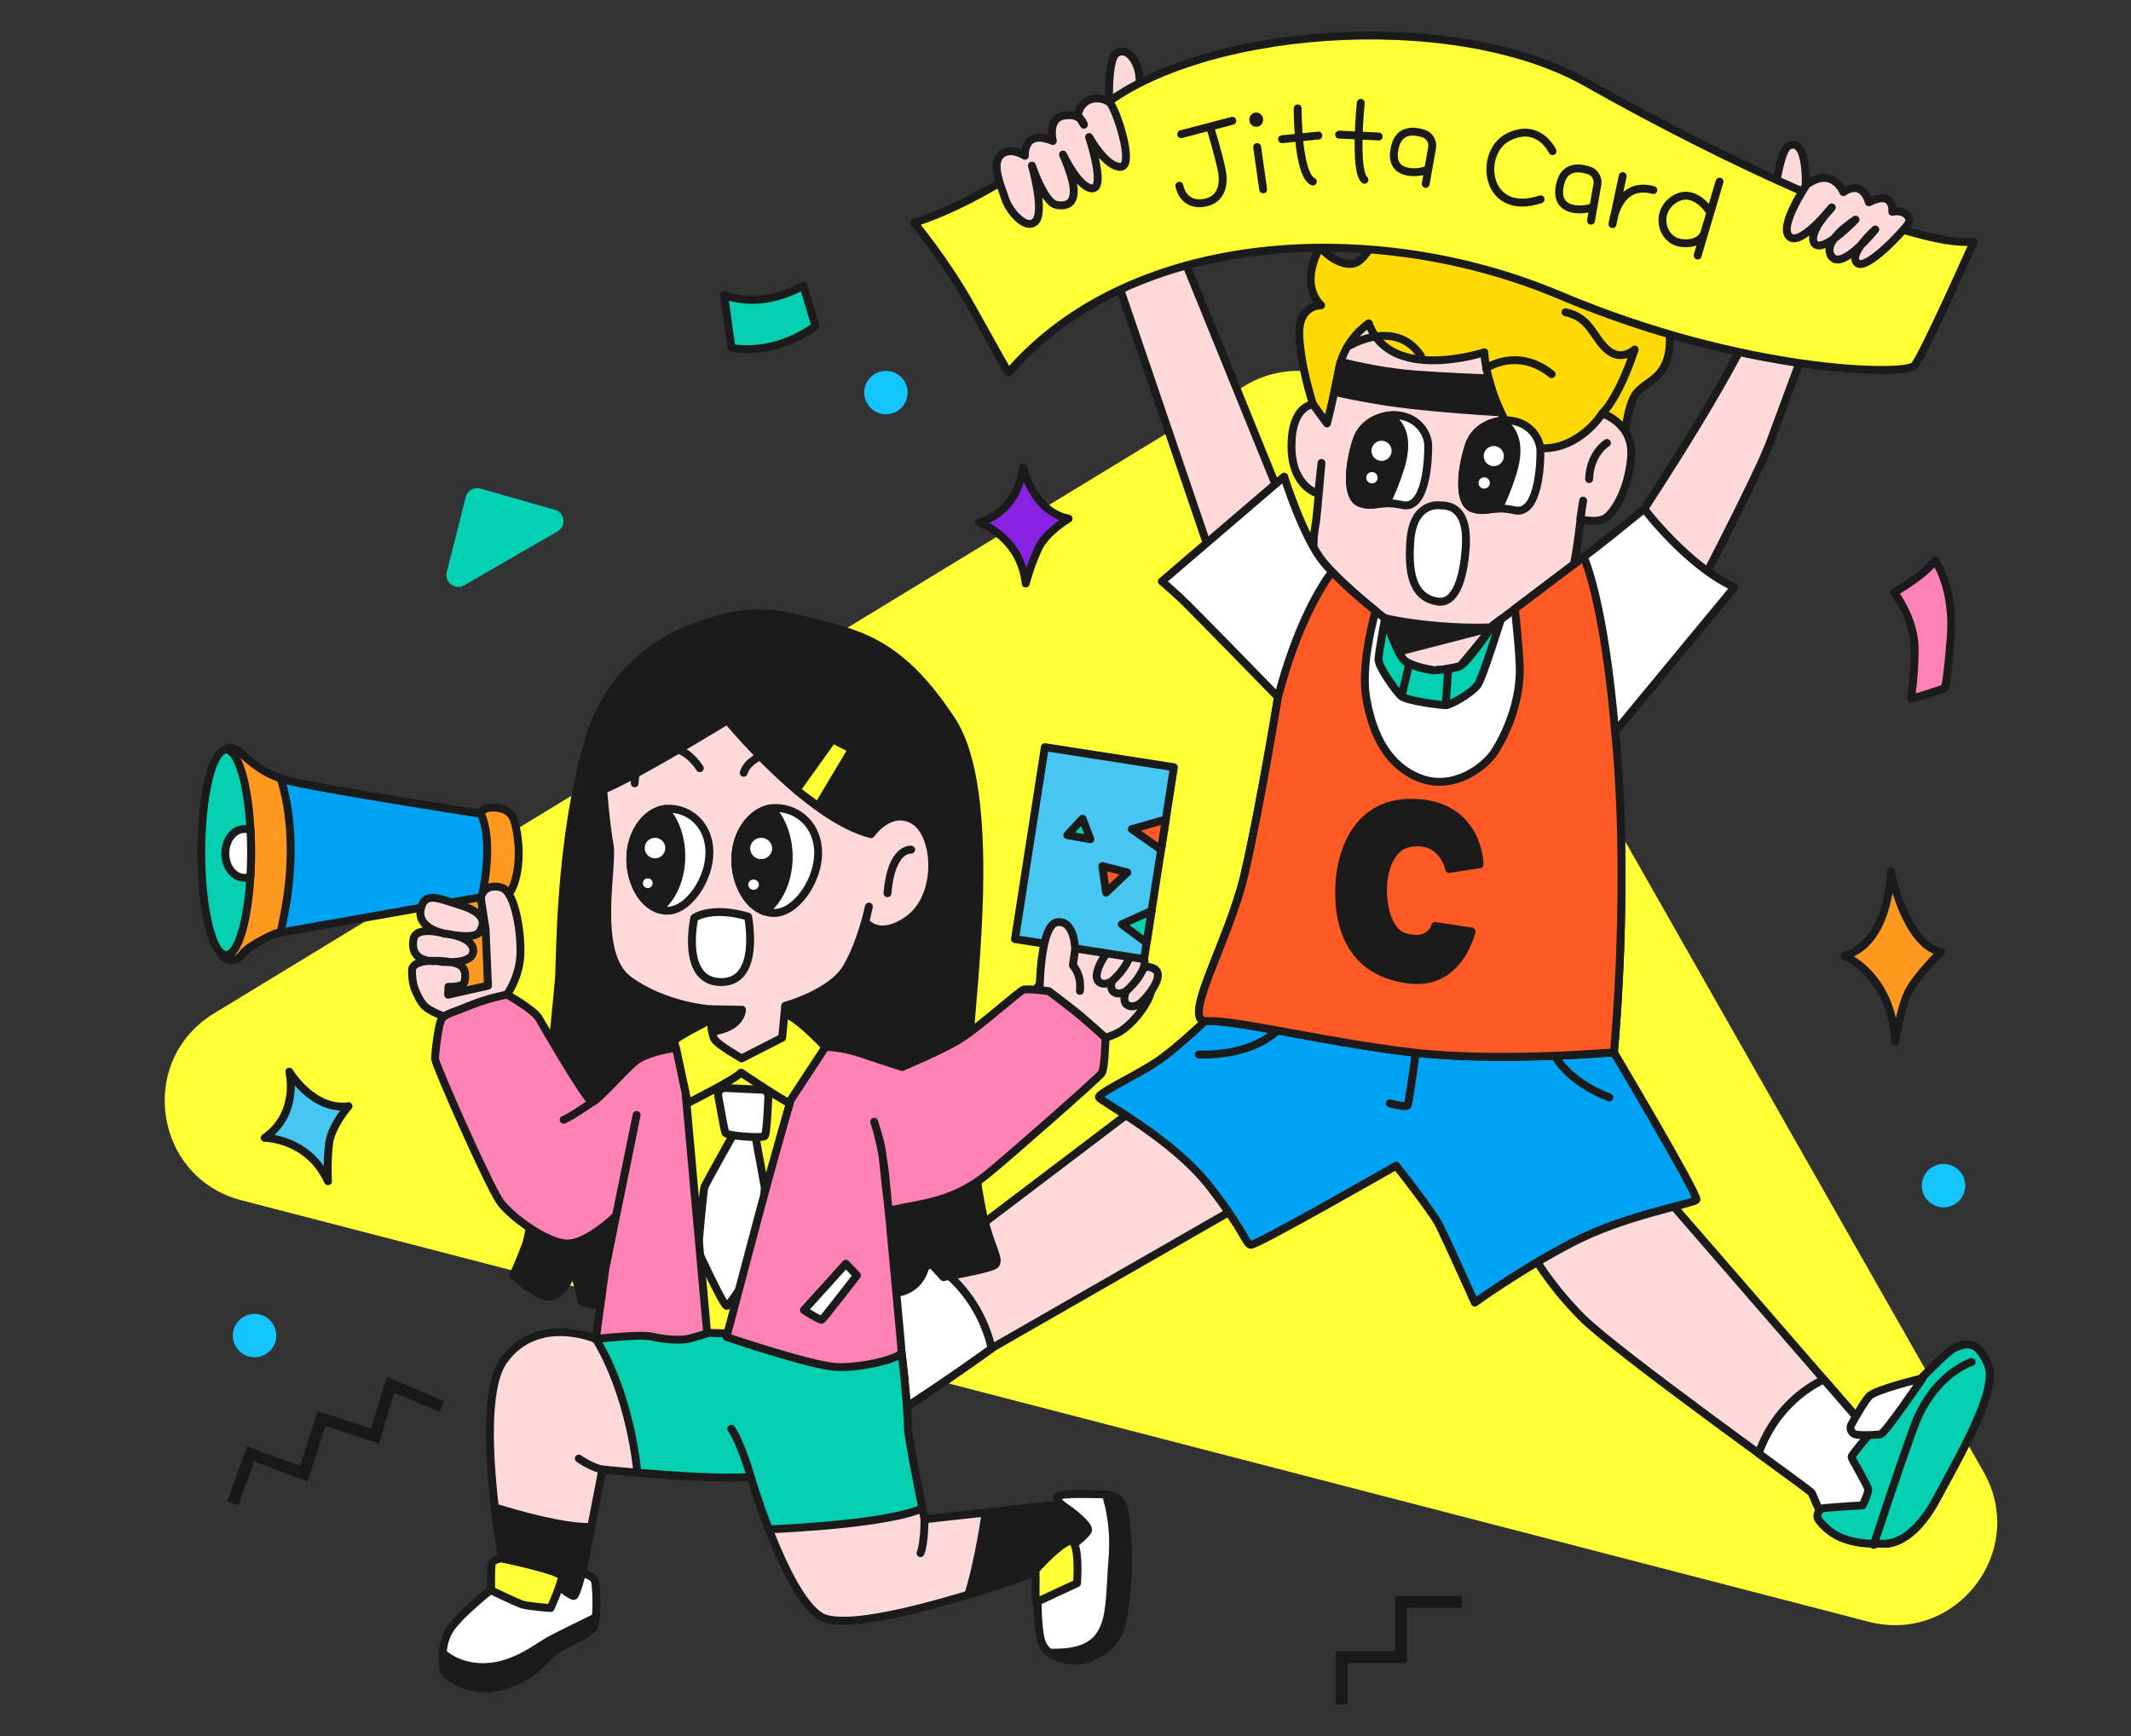 <?xml version="1.0" encoding="UTF-8"?> <svg xmlns="http://www.w3.org/2000/svg" width="540" height="440" viewBox="0 0 540 440" fill="none"><rect x="0" y="0" width="540" height="440" fill="#333333" stroke="none"/><g clip-path="url(#clip0_758_2416)"><path d="M351.527 107.157C344.28 94.406 327.926 90.17 315.399 97.798L54.221 256.855C34.598 268.805 38.983 298.469 61.224 304.23L473.506 411.033C495.747 416.794 513.983 392.99 502.63 373.016L351.527 107.157Z" fill="#FFFF33"></path><path d="M388.063 317.364C388.063 317.364 391.96 324.858 400.654 333.702C409.348 342.546 458.065 377.173 458.964 378.222C459.864 379.271 460.613 384.368 465.41 387.216C470.207 390.064 475.903 391.263 477.102 391.263C478.301 391.263 484.447 391.563 490.743 379.871C497.038 368.179 506.332 352.14 503.784 345.994C501.235 339.848 498.687 340.298 495.539 341.497C492.391 342.696 473.954 363.232 473.954 363.232L422.089 303.423C422.089 303.423 398.555 305.072 388.063 317.364Z" fill="#FED9D9" stroke="#1B1B1B" stroke-width="2" stroke-linecap="round" stroke-linejoin="round"></path><path d="M495.539 341.493C492.392 342.692 473.954 363.228 473.954 363.228L462.156 349.622C457.933 351.65 449.746 356.901 445.628 368.355C453.171 373.875 458.669 377.874 458.964 378.218C459.864 379.267 460.613 384.363 465.41 387.211C470.207 390.06 475.903 391.259 477.102 391.259C478.301 391.259 484.447 391.559 490.743 379.867C497.038 368.174 506.332 352.135 503.784 345.99C501.236 339.844 498.687 340.293 495.539 341.493Z" fill="white" stroke="#1B1B1B" stroke-width="2" stroke-linecap="round" stroke-linejoin="round"></path><path d="M473.398 377.451C473.504 378.421 471.996 381.546 471.996 381.546C471.996 381.546 466.34 381.829 462.306 382.221C460.759 382.371 459.987 384.187 460.966 385.395C462.019 386.691 463.377 387.988 464.876 388.878C469.673 391.726 475.898 391.254 477.097 391.254C478.297 391.254 484.442 391.554 490.738 379.862C497.034 368.17 506.327 352.131 503.779 345.985C501.231 339.84 498.683 340.289 495.535 341.488C492.387 342.688 473.95 363.224 473.95 363.224C473.95 363.224 469.188 368.712 469.188 369.25C469.188 369.788 473.288 376.476 473.394 377.446L473.398 377.451Z" fill="#04CFB1" stroke="#1B1B1B" stroke-width="2" stroke-linecap="round" stroke-linejoin="round"></path><path d="M499.604 345.205C499.604 345.205 489.901 348.115 484.936 361.813C479.972 375.511 474.801 391.576 474.801 391.576" stroke="#1B1B1B" stroke-width="2" stroke-linecap="round" stroke-linejoin="round"></path><path d="M487.203 349.305C487.203 349.305 477.605 363.431 476.525 363.541C475.85 363.607 472.918 363.903 470.489 363.629C469.241 363.488 468.54 362.126 469.149 361.028C470.498 358.594 472.605 354.953 473.721 353.837C475.445 352.114 487.203 349.31 487.203 349.31V349.305Z" fill="white" stroke="#1B1B1B" stroke-width="2" stroke-linecap="round" stroke-linejoin="round"></path><path d="M449.071 53.367C449.071 53.367 450.729 38.223 453.22 36.975C455.711 35.728 457.368 38.219 457.576 45.066C457.783 51.912 456.54 55.439 456.54 55.439L479.985 59.588C479.985 59.588 472.931 72.453 469.404 74.525C465.877 76.597 461.107 78.052 461.107 78.052C461.107 78.052 451.562 103.989 448.45 112.286C445.337 120.583 430.193 149.632 430.193 149.632L416.649 128.964C416.649 128.964 443.058 89.047 446.377 76.183C449.697 63.318 443.679 70.165 449.076 53.358L449.071 53.367Z" fill="#FED9D9" stroke="#1B1B1B" stroke-width="2" stroke-linecap="round" stroke-linejoin="round"></path><path d="M281.221 30.958C281.221 30.958 280.185 15.395 282.878 13.53C285.572 11.665 288.275 15.399 288.689 19.133C289.104 22.867 289.932 32.827 289.932 32.827C289.932 32.827 296.986 40.503 296.158 45.277C295.329 50.052 296.779 57.728 296.779 57.728L323.338 123.083L306.531 139.889L280.595 63.741C280.595 63.741 271.05 60.214 265.451 51.291L259.847 42.367L281.216 30.958H281.221Z" fill="#FED9D9" stroke="#1B1B1B" stroke-width="2" stroke-linecap="round" stroke-linejoin="round"></path><path d="M290.567 278.668L212.678 337.754C212.678 337.754 198.98 329.431 192.265 329.964C185.551 330.498 182.866 338.826 184.475 342.586C186.084 346.347 202.472 365.953 209.186 366.76C215.901 367.566 251.621 341.515 251.621 341.515L317.152 303.913L290.563 278.668H290.567Z" fill="#FED9D9" stroke="#1B1B1B" stroke-width="2" stroke-linecap="round" stroke-linejoin="round"></path><path d="M236.133 319.965L212.683 337.754C212.683 337.754 198.985 329.426 192.27 329.964C185.556 330.502 182.871 338.826 184.48 342.586C186.094 346.347 202.477 365.953 209.191 366.76C215.531 367.522 247.732 344.337 251.299 341.749C248.433 329.589 240.811 322.976 236.133 319.961V319.965Z" fill="white" stroke="#1B1B1B" stroke-width="2" stroke-linecap="round" stroke-linejoin="round"></path><path d="M215.592 359.119C215.592 359.119 213.586 355.883 212.973 354.495C212.356 353.106 216.981 346.479 216.827 344.936C216.672 343.393 212.678 337.754 212.678 337.754C212.678 337.754 198.98 329.426 192.265 329.964C185.551 330.502 182.866 338.826 184.475 342.586C186.089 346.347 202.472 365.953 209.186 366.76C211.576 367.046 217.633 363.934 224.445 359.807L215.592 359.119Z" fill="#04CFB1" stroke="#1B1B1B" stroke-width="2" stroke-linecap="round" stroke-linejoin="round"></path><path d="M212.665 331.679C212.665 331.679 220.834 338.001 221.452 341.7C222.069 345.399 208.194 344.936 208.194 344.936L201.26 332.451L212.665 331.679Z" fill="white" stroke="#1B1B1B" stroke-width="2" stroke-linecap="round" stroke-linejoin="round"></path><path d="M308.811 255.518C308.811 255.518 298.666 265.495 292.9 269.255C287.133 273.016 277.989 277.151 278.488 278.152C278.986 279.153 297.159 288.68 306.43 300.584C315.702 312.488 315.578 315.243 316.958 315.494C318.338 315.746 353.798 295.443 353.798 295.443C353.798 295.443 363.07 307.224 364.701 310.482C366.332 313.74 373.721 330.154 373.721 330.154C373.721 330.154 384.875 322.011 398.282 314.992C411.689 307.973 429.108 305.094 429.862 304.089C430.616 303.084 408.308 265.618 408.308 265.618L308.807 255.513L308.811 255.518Z" fill="#00A3F3" stroke="#1B1B1B" stroke-width="2" stroke-linecap="round" stroke-linejoin="round"></path><path d="M358.815 266.372C358.815 266.372 357.06 279.528 356.685 280.154C356.311 280.78 352.175 279.651 352.175 279.651" stroke="#1B1B1B" stroke-width="2" stroke-linecap="round" stroke-linejoin="round"></path><path d="M303.802 267.249C303.802 267.249 316.332 268.127 323.726 261.108" stroke="#1B1B1B" stroke-width="2" stroke-linecap="round" stroke-linejoin="round"></path><path d="M394.151 267.752C394.151 267.752 397.158 274.017 407.809 278.152" stroke="#1B1B1B" stroke-width="2" stroke-linecap="round" stroke-linejoin="round"></path><path d="M350.972 156.74C350.972 156.74 354.371 165.235 355.403 166.933C356.435 168.63 362.201 169.666 363.158 169.886C364.115 170.107 369.436 169 369.881 168.85C370.326 168.7 378.597 158.362 378.597 158.362L350.968 156.735L350.972 156.74Z" fill="#FED9D9" stroke="#1B1B1B" stroke-width="2" stroke-linecap="round" stroke-linejoin="round"></path><path d="M354.512 165.151L378.024 159.089C378.386 158.64 378.602 158.371 378.602 158.371L350.972 156.744C350.972 156.744 353.115 162.096 354.512 165.151Z" fill="#1B1B1B" stroke="#1B1B1B" stroke-width="2" stroke-linecap="round" stroke-linejoin="round"></path><path d="M375.379 55.263C393.587 51.758 403.569 67.405 411.663 69.292C419.758 71.179 421.644 68.754 421.107 71.315C420.569 73.877 422.861 74.957 423.13 85.344C423.399 95.731 417.602 96.137 414.767 99.509C411.932 102.882 411.531 113.132 411.531 113.132L337.477 115.293L332.733 102.507C332.733 102.507 329.515 92.768 329.246 84.947C328.977 77.126 334.774 77.395 334.774 77.395C328.972 71.593 334.505 62.692 334.505 62.692C334.505 62.692 338.416 67.277 342.6 66.871C346.784 66.466 347.824 58.283 357.034 53.923C367.285 49.069 375.379 55.272 375.379 55.272V55.263Z" fill="#FDDA03" stroke="#1B1B1B" stroke-width="2" stroke-linecap="round" stroke-linejoin="round"></path><path d="M406.002 104.818C410.728 99.88 414.229 88.58 414.229 88.58C414.229 88.58 410.856 91.816 407.214 88.58C403.573 85.344 403.035 80.486 396.695 79.137" stroke="#1B1B1B" stroke-width="2" stroke-linecap="round" stroke-linejoin="round"></path><path d="M346.859 81.954C346.859 81.954 340.744 85.816 339.293 93.54C337.843 101.264 336.255 107.322 336.255 107.322L332.733 102.499C332.733 102.499 327.262 102.684 327.262 113.071C327.262 123.458 334.033 125.129 334.033 125.129L334.867 117.339C334.867 117.339 333.756 130.322 333.474 132.271C333.191 134.22 330.784 143.584 337.834 151.096C344.883 158.609 376.785 160.465 384.853 158.146C392.921 155.827 397.004 150.633 398.485 144.514C399.464 140.476 400.037 135.591 400.504 131.751C400.742 129.767 400.954 128.061 401.174 126.892L400.434 131.623C400.434 131.623 404.331 132.549 406.461 131.53C408.59 130.512 412.58 124.758 413.325 115.95C414.07 107.141 405.998 104.822 405.998 104.822C405.998 104.822 400.434 113.723 390.88 113.631C381.326 113.538 376.41 95.78 376.133 89.286C376.133 89.286 352.264 97.164 346.854 81.958L346.859 81.954Z" fill="#FED9D9" stroke="#1B1B1B" stroke-width="2" stroke-linecap="round" stroke-linejoin="round"></path><path d="M342.247 87.46C342.247 87.46 353.714 80.715 360.054 90.158" stroke="#1B1B1B" stroke-width="2" stroke-linecap="round" stroke-linejoin="round"></path><path d="M376.596 93.35C376.596 93.35 384.421 87.822 393.186 94.836" stroke="#1B1B1B" stroke-width="2" stroke-linecap="round" stroke-linejoin="round"></path><path d="M349.482 101.528C359.216 103.169 374.806 104.187 380.352 104.518C378.981 101.731 377.94 98.672 377.239 95.894C373.267 95.753 366.178 95.453 358.789 94.92C351.28 94.377 343.834 92.742 339.743 91.723C339.566 92.305 339.416 92.909 339.297 93.54C338.909 95.616 338.508 97.569 338.134 99.32C340.32 99.84 343.869 100.581 349.482 101.524V101.528Z" fill="#1B1B1B" stroke="#1B1B1B" stroke-width="2" stroke-linecap="round" stroke-linejoin="round"></path><path d="M353.115 105.175C353.115 105.175 345.801 105.25 343.733 111.678C341.665 118.106 340.999 126.381 344.839 127.562C348.679 128.744 349.301 126.681 355.403 128.008C361.535 129.339 361.972 115.862 361.906 112.864C361.831 109.685 359.097 105.254 353.115 105.179V105.175Z" fill="white" stroke="#1B1B1B" stroke-width="2" stroke-linecap="round" stroke-linejoin="round"></path><path d="M351.25 127.545C352.383 125.42 353.631 122.501 354.887 118.472C357.378 110.47 354.539 106.894 351.805 105.307C349.605 105.66 345.249 106.947 343.728 111.673C341.661 118.101 340.995 126.376 344.835 127.558C347.555 128.396 348.662 127.607 351.245 127.545H351.25Z" fill="#1B1B1B" stroke="#1B1B1B" stroke-width="2" stroke-linecap="round" stroke-linejoin="round"></path><path d="M350.086 117.806C352.044 117.806 353.631 116.219 353.631 114.261C353.631 112.303 352.044 110.716 350.086 110.716C348.128 110.716 346.541 112.303 346.541 114.261C346.541 116.219 348.128 117.806 350.086 117.806Z" fill="white" stroke="#1B1B1B" stroke-width="2" stroke-linecap="round" stroke-linejoin="round"></path><path d="M347.652 123.511C348.996 123.511 350.086 122.421 350.086 121.077C350.086 119.733 348.996 118.643 347.652 118.643C346.308 118.643 345.218 119.733 345.218 121.077C345.218 122.421 346.308 123.511 347.652 123.511Z" fill="white" stroke="#1B1B1B" stroke-width="2" stroke-linecap="round" stroke-linejoin="round"></path><path d="M381.555 106.506C381.555 106.506 374.246 106.581 372.178 113.009C370.11 119.437 369.445 127.712 373.285 128.894C377.125 130.075 377.746 128.012 383.848 129.339C389.95 130.666 390.417 117.193 390.347 114.195C390.272 111.016 387.538 106.585 381.56 106.511L381.555 106.506Z" fill="white" stroke="#1B1B1B" stroke-width="2" stroke-linecap="round" stroke-linejoin="round"></path><path d="M379.691 128.876C380.824 126.751 382.071 123.832 383.328 119.803C385.819 111.801 382.979 108.225 380.246 106.638C378.046 106.991 373.695 108.278 372.174 113.005C370.106 119.433 369.44 127.708 373.28 128.889C376 129.727 377.107 128.938 379.691 128.876Z" fill="#1B1B1B" stroke="#1B1B1B" stroke-width="2" stroke-linecap="round" stroke-linejoin="round"></path><path d="M378.527 119.137C380.484 119.137 382.071 117.55 382.071 115.592C382.071 113.635 380.484 112.048 378.527 112.048C376.569 112.048 374.982 113.635 374.982 115.592C374.982 117.55 376.569 119.137 378.527 119.137Z" fill="white" stroke="#1B1B1B" stroke-width="2" stroke-linecap="round" stroke-linejoin="round"></path><path d="M376.093 124.842C377.437 124.842 378.526 123.753 378.526 122.408C378.526 121.064 377.437 119.975 376.093 119.975C374.749 119.975 373.659 121.064 373.659 122.408C373.659 123.753 374.749 124.842 376.093 124.842Z" fill="white" stroke="#1B1B1B" stroke-width="2" stroke-linecap="round" stroke-linejoin="round"></path><path d="M364.859 128.078C364.859 128.078 358.211 127.042 357.4 136.869C356.544 147.208 359.097 151.643 364.269 152.459C369.44 153.274 371.067 144.704 371.433 138.571C371.799 132.439 370.251 127.933 364.859 128.083V128.078Z" fill="white" stroke="#1B1B1B" stroke-width="2" stroke-linecap="round" stroke-linejoin="round"></path><path d="M407.192 112.268C407.192 112.268 402.907 114.852 402.687 121.43" stroke="#1B1B1B" stroke-width="2" stroke-linecap="round" stroke-linejoin="round"></path><path d="M325.401 120.804C325.401 120.804 330.255 136.235 335.356 142.455C340.457 148.676 350.972 156.744 350.972 156.744C350.972 156.744 352.255 160.518 353.891 164.142C355.526 167.766 356.135 167.762 358.123 168.63C360.111 169.499 363.162 169.895 363.162 169.895C363.162 169.895 367.827 169.754 369.886 168.859C371.944 167.964 378.218 158.582 378.218 158.582C378.218 158.582 401.086 141.353 404.441 138.774C407.797 136.195 416.649 128.973 416.649 128.973C416.649 128.973 427.654 143.505 439.522 148.835L409.256 185.463C409.256 185.463 413.149 217.889 408.991 266.694C408.991 266.694 379.664 269.322 357.554 266.694C335.444 264.066 312.902 258.379 305.901 258.816C298.9 259.252 311.373 238.681 315.314 221.826C319.255 204.971 323.849 176.689 323.849 176.689C323.849 176.689 302.246 154.46 299.218 151.639C296.189 148.817 294.417 147.358 294.417 147.358L325.41 120.799L325.401 120.804Z" fill="white" stroke="#1B1B1B" stroke-width="2" stroke-linecap="round" stroke-linejoin="round"></path><path d="M315.31 221.826C311.368 238.68 298.896 259.252 305.897 258.815C312.898 258.379 335.444 264.066 357.55 266.694C379.656 269.321 408.987 266.694 408.987 266.694C413.144 217.884 409.252 185.462 409.252 185.462C409.252 185.462 407.074 155.395 401.329 141.137C396.876 144.514 389.143 150.342 383.857 154.328C384.333 158.481 384.862 163.74 385.087 168.339C385.541 177.668 381.445 186.318 378.831 190.413C376.212 194.509 368.365 200.311 360.169 197.353C351.973 194.395 347.767 186.543 346.175 176.645C345.029 169.529 347.238 159.764 348.569 154.839C345.779 152.577 341.097 148.64 337.53 144.893C334.558 148.909 328.584 158.609 323.845 176.689C323.845 176.689 319.251 204.971 315.31 221.826Z" fill="#FF5924" stroke="#1B1B1B" stroke-width="2" stroke-linecap="round" stroke-linejoin="round"></path><path d="M354.966 176.358C356.223 177.615 365.084 178.73 366.341 178.73C367.597 178.73 373.179 175.521 374.506 173.497C375.705 171.667 379.585 159.336 380.317 156.995C379.007 157.983 378.218 158.578 378.218 158.578C378.218 158.578 371.944 167.964 369.886 168.855C367.827 169.745 363.162 169.891 363.162 169.891C363.162 169.891 360.111 169.494 358.123 168.625C356.135 167.757 355.522 167.757 353.891 164.137C352.259 160.518 350.972 156.739 350.972 156.739C350.972 156.739 349.451 165.054 349.314 167.007C349.173 168.96 353.71 175.102 354.966 176.358Z" fill="#04CFB1" stroke="#1B1B1B" stroke-width="2" stroke-linecap="round" stroke-linejoin="round"></path><path d="M357.06 168.405L355.385 175.521" stroke="#1B1B1B" stroke-width="2" stroke-linecap="round" stroke-linejoin="round"></path><path d="M366.967 169.803L366.341 178.735" stroke="#1B1B1B" stroke-width="2" stroke-linecap="round" stroke-linejoin="round"></path><path d="M367.214 220.23L374.929 219.053C374.929 219.053 374.823 204.588 359.282 203.516C343.741 202.445 339.028 216.266 339.35 227.306C339.672 238.345 344.817 246.916 357.351 248.309C369.885 249.702 372.888 236.093 372.888 236.093L363.673 234.699C363.673 234.699 362.386 239.628 355.636 237.38C348.886 235.131 348.062 215.42 357.135 213.701C365.6 212.091 367.209 220.239 367.209 220.239L367.214 220.23Z" fill="#1B1B1B" stroke="#1B1B1B" stroke-width="2" stroke-linecap="round" stroke-linejoin="round"></path><path d="M255.536 94.457C286.617 58.464 348.155 54.941 395.223 74.825C442.29 94.708 482.811 95.211 485.073 92.694C487.335 90.176 500.173 61.233 500.173 61.233C484.063 62.996 436.246 40.344 402.016 20.963C367.787 1.582 301.845 6.868 277.178 28.767C252.511 50.665 231.622 56.453 231.622 56.453C231.622 56.453 239.801 66.267 246.096 77.594C252.392 88.92 255.536 94.457 255.536 94.457Z" fill="#FFFF33" stroke="#1B1B1B" stroke-width="2" stroke-linecap="round" stroke-linejoin="round"></path><path d="M299.314 34.004L312.267 30.622" stroke="#1B1B1B" stroke-width="2" stroke-linecap="round" stroke-linejoin="round"></path><path d="M298.852 47.072C298.852 47.072 299.553 51.741 304.217 51.507C308.882 51.273 310.517 47.658 309.583 43.108C308.648 38.558 306.664 32.258 306.664 32.258" stroke="#1B1B1B" stroke-width="2" stroke-linecap="round" stroke-linejoin="round"></path><path d="M318.567 37.271L320.084 48.006" stroke="#1B1B1B" stroke-width="2" stroke-linecap="round" stroke-linejoin="round"></path><path d="M318.334 32.139C319.3 32.139 320.084 31.33 320.084 30.332C320.084 29.333 319.3 28.524 318.334 28.524C317.367 28.524 316.583 29.333 316.583 30.332C316.583 31.33 317.367 32.139 318.334 32.139Z" fill="#1B1B1B"></path><path d="M328.836 27.471C328.836 27.471 328.721 44.153 332.685 46.023" stroke="#1B1B1B" stroke-width="2" stroke-linecap="round" stroke-linejoin="round"></path><path d="M324.868 35.287L334.086 34.357" stroke="#1B1B1B" stroke-width="2" stroke-linecap="round" stroke-linejoin="round"></path><path d="M344.822 26.073C344.822 26.073 343.071 43.223 345.756 45.559" stroke="#1B1B1B" stroke-width="2" stroke-linecap="round" stroke-linejoin="round"></path><path d="M339.337 34.123L349.372 34.59" stroke="#1B1B1B" stroke-width="2" stroke-linecap="round" stroke-linejoin="round"></path><path d="M361.921 42.95C359.703 43.999 351.355 44.973 353.573 36.923C354.719 32.77 358.255 33.056 360.724 33.841C362.214 34.317 363.131 35.821 362.906 37.368L361.275 46.604" stroke="#1B1B1B" stroke-width="2" stroke-linecap="round" stroke-linejoin="round"></path><path d="M403.781 52.428C401.564 53.477 393.243 54.297 395.461 46.247C396.607 42.094 400.143 42.381 402.612 43.165C404.102 43.642 405.019 45.145 404.794 46.692L403.163 55.929" stroke="#1B1B1B" stroke-width="2" stroke-linecap="round" stroke-linejoin="round"></path><path d="M393.407 38.316C393.407 38.316 389.963 30.856 382.217 34.731C374.471 38.607 376.19 55.245 390.395 50.51" stroke="#1B1B1B" stroke-width="2" stroke-linecap="round" stroke-linejoin="round"></path><path d="M411.196 44.625L408.612 56.819C408.612 56.819 409.692 45.67 418.964 48.169" stroke="#1B1B1B" stroke-width="2" stroke-linecap="round" stroke-linejoin="round"></path><path d="M432.927 53.169C432.927 53.169 429.025 47.314 424.144 50.608C419.264 53.901 421.093 60.73 425.731 61.524C430.369 62.317 431.697 59.482 431.697 59.482" stroke="#1B1B1B" stroke-width="2" stroke-linecap="round" stroke-linejoin="round"></path><path d="M435.735 46.035L430.184 64.755" stroke="#1B1B1B" stroke-width="2" stroke-linecap="round" stroke-linejoin="round"></path><path d="M273.105 29.049C274.427 23.754 279.647 24.609 281.204 26.011C282.76 27.413 287.746 42.288 283.928 42.288C280.11 42.288 275.984 34.731 275.984 34.731C275.984 34.731 280.269 47.662 276.839 47.737C273.409 47.812 269.362 39.171 269.362 39.171C269.362 39.171 271.932 44.858 272.086 47.971C272.241 51.084 270.839 52.49 267.726 51.943C264.613 51.397 261.496 41.975 261.496 41.975C261.496 41.975 264.847 53.738 262.352 56.149C259.856 58.561 255.575 53.191 254.72 50.387C253.865 47.583 251.136 41.896 253.472 39.405C255.809 36.914 259.702 39.484 259.702 39.484C259.702 39.484 259.235 32.553 266.791 35.745C266.791 35.745 265.31 29.983 269.675 29.282C274.039 28.581 274.661 31.619 274.661 31.619L273.105 29.049Z" fill="#FED9D9" stroke="#1B1B1B" stroke-width="2" stroke-linecap="round" stroke-linejoin="round"></path><path d="M457.81 46.794C457.81 46.794 450.663 57.296 453.418 59.967C456.174 62.639 464.18 52.565 464.18 52.565C464.18 52.565 457.726 59.279 459.877 61.775C462.029 64.27 470.207 55.664 470.207 55.664C470.207 55.664 461.425 61.175 464.096 64.962C466.768 68.749 475.202 58.16 475.202 58.16C475.202 58.16 468.316 64.27 470.555 66.598C472.795 68.926 482.609 58.248 483.557 56.696C484.505 55.144 482.609 52.993 479.509 53.685C479.509 53.685 480.113 48.002 473.571 51.273C473.571 51.273 472.195 45.335 467.116 48.69C467.116 48.69 464.361 42.059 457.818 46.794H457.81Z" fill="#FED9D9" stroke="#1B1B1B" stroke-width="2" stroke-linecap="round" stroke-linejoin="round"></path><path d="M150.981 339.377C150.981 339.377 136.217 332.923 127.646 344.835C119.075 356.748 128.955 404.689 128.955 404.689C128.955 404.689 116.315 411.954 117.188 417.619C118.061 423.285 126.195 422.121 132.734 417.765C139.272 413.409 146.388 404.689 146.388 404.689L152.635 372.438C152.635 372.438 179.22 375.198 190.259 374.325C190.259 374.325 198.975 403.961 207.837 409.626C216.698 415.292 263.043 398.296 263.043 398.296C263.043 398.296 266.094 417.906 271.468 417.906C276.843 417.906 280.621 411.804 281.203 400.619C281.785 389.434 281.203 380.864 277.425 380.718C273.646 380.573 234.276 385.078 234.276 385.078C234.276 385.078 230.061 364.45 230.061 361.835C230.061 359.221 229.453 350.818 228.448 342.671C227.443 334.523 158.005 334.669 158.005 334.669L150.977 339.377H150.981Z" fill="#FED9D9" stroke="#1B1B1B" stroke-width="2" stroke-linecap="round" stroke-linejoin="round"></path><path d="M233.716 382.301C232.57 376.583 230.066 363.85 230.066 361.835C230.066 359.221 229.457 350.818 228.452 342.671C227.451 334.523 158.009 334.669 158.009 334.669L150.982 339.382C150.982 339.382 159.217 351.576 161.518 373.258C170.279 373.99 183.329 374.877 190.259 374.33C190.259 374.33 192.054 380.427 194.84 387.622C201.603 387.322 225.344 386.026 233.716 382.305V382.301Z" fill="#04CFB1" stroke="#1B1B1B" stroke-width="2" stroke-linecap="round" stroke-linejoin="round"></path><path d="M190.259 374.325C190.259 374.325 187.79 365.755 185.321 362.122" stroke="#1B1B1B" stroke-width="2" stroke-linecap="round" stroke-linejoin="round"></path><path d="M146.679 369.678C146.679 369.678 150.748 372.584 153.799 372.584" stroke="#1B1B1B" stroke-width="2" stroke-linecap="round" stroke-linejoin="round"></path><path d="M234.281 385.078C234.281 385.078 234.281 391.18 233.262 393.649" stroke="#1B1B1B" stroke-width="2" stroke-linecap="round" stroke-linejoin="round"></path><path d="M125.397 382.058C126.821 394.337 128.955 404.689 128.955 404.689C128.955 404.689 116.315 411.954 117.188 417.62C118.061 423.285 126.195 422.125 132.734 417.765C139.272 413.405 146.388 404.689 146.388 404.689L149.818 386.983C143.346 387.287 131.623 383.985 125.397 382.054V382.058Z" fill="#1B1B1B" stroke="#1B1B1B" stroke-width="2" stroke-linecap="round" stroke-linejoin="round"></path><path d="M277.425 380.718C275.247 380.634 261.249 382.093 249.782 383.345C249.001 388.561 247.502 397.299 245.377 404.155C255.213 401.166 263.043 398.296 263.043 398.296C263.043 398.296 266.094 417.906 271.468 417.906C276.843 417.906 280.621 411.804 281.203 400.619C281.785 389.434 281.203 380.863 277.425 380.718Z" fill="#1B1B1B" stroke="#1B1B1B" stroke-width="2" stroke-linecap="round" stroke-linejoin="round"></path><path d="M125.142 402.356C125.142 402.356 115.967 409.463 113.737 413.431C111.506 417.399 112.083 422.359 112.745 423.761C113.406 425.163 119.768 429.629 127.867 427.151C135.966 424.673 138.364 419.877 140.758 418.307C143.152 416.738 149.024 414.176 150.263 412.686C151.502 411.196 151.171 402.109 150.757 400.703C150.343 399.296 147.45 398.719 147.45 398.719C147.45 398.719 146.044 404.503 145.383 404.503C144.721 404.503 142.076 402.436 141.415 401.942C140.753 401.448 128.025 398.551 128.025 398.551L125.133 402.352L125.142 402.356Z" fill="white" stroke="#1B1B1B" stroke-width="2" stroke-linecap="round" stroke-linejoin="round"></path><path d="M127.21 395.003C127.21 395.003 124.979 395.166 124.648 396.241C124.318 397.317 124.485 403.101 124.485 403.101C124.485 403.101 130.847 406.161 132.337 406.655C133.827 407.149 139.528 407.563 139.528 407.563C139.528 407.563 142.504 400.95 142.336 399.548C142.169 398.146 127.214 395.003 127.214 395.003H127.21Z" fill="#FFFF33" stroke="#1B1B1B" stroke-width="2" stroke-linecap="round" stroke-linejoin="round"></path><path d="M127.871 427.151C135.97 424.673 138.369 419.876 140.763 418.307C143.161 416.737 149.029 414.176 150.268 412.686C150.62 412.262 150.845 411.218 150.978 409.908C147.618 411.548 141.684 414.458 139.409 415.67C136.155 417.403 129.652 423.042 121.307 422.5C116.893 422.213 113.97 420.502 112.189 418.955C112.048 421.128 112.383 422.985 112.749 423.756C113.411 425.162 119.772 429.624 127.871 427.146V427.151Z" fill="#1B1B1B" stroke="#1B1B1B" stroke-width="2" stroke-linecap="round" stroke-linejoin="round"></path><path d="M263.043 398.296C263.043 398.296 262.399 412.792 264.106 416.597C265.812 420.401 271.217 421.204 274.325 420.705C277.433 420.207 282.64 416.998 283.945 412.589C285.25 408.18 286.348 396.757 285.647 390.148C284.946 383.54 285.845 378.827 279.135 378.725C272.425 378.624 268.113 378.527 267.813 379.528C267.514 380.528 270.719 382.534 270.719 382.534C270.719 382.534 275.727 386.141 275.727 387.746C275.727 389.35 263.043 398.3 263.043 398.3V398.296Z" fill="white" stroke="#1B1B1B" stroke-width="2" stroke-linecap="round" stroke-linejoin="round"></path><path d="M272.924 401.276L262.426 406.148V397.894C262.426 397.894 267.655 391.965 270.75 390.651C273.845 389.337 272.924 401.271 272.924 401.271V401.276Z" fill="#FFFF33" stroke="#1B1B1B" stroke-width="2" stroke-linecap="round" stroke-linejoin="round"></path><path d="M283.941 412.589C285.242 408.18 286.344 396.757 285.643 390.148C284.981 383.905 285.744 379.36 280.185 378.787C281.269 381.992 282.543 387.662 281.869 395.58C280.767 408.489 282.751 419.079 266.866 418.858C266.535 418.854 266.227 418.858 265.936 418.871C268.321 420.714 271.98 421.084 274.33 420.705C277.434 420.203 282.645 416.998 283.95 412.589H283.941Z" fill="#1B1B1B" stroke="#1B1B1B" stroke-width="2" stroke-linecap="round" stroke-linejoin="round"></path><path d="M123.656 249.835L113.551 252.102L113.203 225.094H123.396L123.656 249.835Z" fill="#FF9920" stroke="#1B1B1B" stroke-width="2" stroke-linecap="round" stroke-linejoin="round"></path><path d="M57.318 189.986C57.318 189.986 58.058 188.765 60.236 190.246C62.414 191.728 65.377 195.735 72.519 197.737C79.661 199.739 125.834 206.885 125.834 206.885L126.01 226.663L69.733 236.596C69.733 236.596 63.199 239.47 61.545 241.648C59.892 243.826 57.714 243.738 56.317 242.173C54.919 240.608 57.318 189.986 57.318 189.986Z" fill="#00A3F3" stroke="#1B1B1B" stroke-width="2" stroke-linecap="round" stroke-linejoin="round"></path><path d="M71.13 197.305C64.98 195.202 62.264 191.626 60.236 190.246C58.058 188.765 57.318 189.986 57.318 189.986C57.318 189.986 54.924 240.603 56.317 242.173C57.71 243.742 59.888 243.826 61.546 241.648C63.199 239.47 69.733 236.596 69.733 236.596L71.113 236.353C72.017 231.698 73.621 225.226 73.652 215.601C73.683 206.246 72.078 200.501 71.13 197.309V197.305Z" fill="#FF9920" stroke="#1B1B1B" stroke-width="2" stroke-linecap="round" stroke-linejoin="round"></path><path d="M57.318 242.08C60.807 242.08 63.635 230.419 63.635 216.033C63.635 201.648 60.807 189.986 57.318 189.986C53.828 189.986 51 201.648 51 216.033C51 230.419 53.828 242.08 57.318 242.08Z" fill="#04CFB1" stroke="#1B1B1B" stroke-width="2" stroke-linecap="round" stroke-linejoin="round"></path><path d="M57.097 216.293C57.097 219.71 59.262 222.479 61.934 222.479C62.467 222.479 62.974 222.364 63.455 222.161C63.569 220.195 63.631 218.145 63.631 216.033C63.631 214.111 63.578 212.242 63.485 210.439C62.996 210.227 62.476 210.108 61.934 210.108C59.262 210.108 57.097 212.877 57.097 216.293Z" fill="white" stroke="#1B1B1B" stroke-width="2" stroke-linecap="round" stroke-linejoin="round"></path><path d="M121.827 206.189C121.827 206.189 122.003 204.884 124.265 204.707C126.527 204.531 129.507 205.117 130.362 208.19C131.843 213.503 131.932 220.385 129.838 225.093C127.743 229.802 121.911 228.056 121.911 228.056C121.911 228.056 125.482 213.944 121.822 206.189H121.827Z" fill="#FF9920" stroke="#1B1B1B" stroke-width="2" stroke-linecap="round" stroke-linejoin="round"></path><path d="M128.484 252.062C128.484 252.062 131.495 247.917 131.848 242.345C132.2 236.772 130.543 226.143 127.232 225.009C123.921 223.876 121.655 225.966 121.919 228.06C122.184 230.155 123.052 235.467 123.052 235.467L123.661 249.84L113.556 252.106L113.644 250.104C113.644 250.104 117.466 250.316 117.74 248.799C118.516 244.487 116.122 243.905 111.682 243.557C107.242 243.209 120.433 245.656 119.917 240.696C119.569 237.345 113.207 236.688 113.207 236.688C113.207 236.688 120.072 238.178 121.394 236.34C123.855 232.932 121.134 230.763 116.514 229.37C111.894 227.977 108.336 226.156 107.017 229.193C104.403 235.229 112.793 236.657 112.793 236.657C112.793 236.657 105.338 234.36 104.751 238.165C103.79 244.439 110.677 243.553 110.677 243.553C110.677 243.553 104.403 243.046 104.403 246.008C104.403 248.971 105.025 250.386 105.025 250.386C105.025 250.386 106.233 253.935 107.974 255.328C109.716 256.722 114.16 258.291 114.16 258.291L128.484 252.066V252.062Z" fill="#FED9D9" stroke="#1B1B1B" stroke-width="2" stroke-linecap="round" stroke-linejoin="round"></path><path d="M262.47 250.814C262.47 250.814 278.677 228.933 279.973 227.395C281.269 225.856 286.375 222.21 285.969 226.667C285.563 231.125 280.295 241.498 280.295 241.498C280.295 241.498 290.99 247.172 291.722 249.844C292.454 252.516 287.344 259.812 282.971 261.92C280.983 262.876 278.434 263.542 278.434 263.542L262.47 250.818V250.814Z" fill="#FED9D9" stroke="#1B1B1B" stroke-width="2" stroke-linecap="round" stroke-linejoin="round"></path><path d="M287.429 247.296C287.429 247.296 289.399 243.844 292.459 245.528C295.519 247.212 290.418 253.182 288.707 254.447C286.675 255.946 282.063 255.13 287.429 247.296Z" fill="#FED9D9" stroke="#1B1B1B" stroke-width="2" stroke-linecap="round" stroke-linejoin="round"></path><path d="M284.073 244.034C284.073 244.034 286.044 240.581 289.103 242.266C292.163 243.95 287.062 249.919 285.352 251.185C283.319 252.684 278.708 251.868 284.073 244.034Z" fill="#FED9D9" stroke="#1B1B1B" stroke-width="2" stroke-linecap="round" stroke-linejoin="round"></path><path d="M280.409 241.56C280.409 241.56 282.38 238.108 285.44 239.792C288.499 241.476 283.398 247.446 281.688 248.711C279.655 250.21 275.044 249.394 280.409 241.56Z" fill="#FED9D9" stroke="#1B1B1B" stroke-width="2" stroke-linecap="round" stroke-linejoin="round"></path><path d="M297.474 194.456L264.766 189.369L257.201 238.013L289.909 243.1L297.474 194.456Z" fill="#47C6F1" stroke="#1B1B1B" stroke-width="2" stroke-linecap="round" stroke-linejoin="round"></path><path d="M274.321 207.502L270.446 211.66L276.309 212.7L274.321 207.502Z" fill="#04CFB1" stroke="#1B1B1B" stroke-width="2" stroke-linecap="round" stroke-linejoin="round"></path><path d="M295.408 207.71L286.807 210.148L294.222 215.354L295.408 207.71Z" fill="#FF5924" stroke="#1B1B1B" stroke-width="2" stroke-linecap="round" stroke-linejoin="round"></path><path d="M279.334 219.512L280.282 226.226L285.669 221.116L279.334 219.512Z" fill="#FF5924" stroke="#1B1B1B" stroke-width="2" stroke-linecap="round" stroke-linejoin="round"></path><path d="M291.81 230.851L284.249 234.264L290.554 238.932L291.81 230.851Z" fill="#04CFB1" stroke="#1B1B1B" stroke-width="2" stroke-linecap="round" stroke-linejoin="round"></path><path d="M263.445 251.056C263.445 251.056 263.524 234.118 267.981 233.712C272.439 233.307 272.439 240.683 272.439 240.683L271.87 244.655C271.87 244.655 274.14 247.005 273.651 251.136" fill="#FED9D9"></path><path d="M263.445 251.056C263.445 251.056 263.524 234.118 267.981 233.712C272.439 233.307 272.439 240.683 272.439 240.683L271.87 244.655C271.87 244.655 274.14 247.005 273.651 251.136" stroke="#1B1B1B" stroke-width="2" stroke-linecap="round" stroke-linejoin="round"></path><path d="M241.136 182.536C253.079 200.686 246.396 249.654 245.563 265.151C244.729 280.648 247.361 300.024 249.16 308.048C250.959 316.072 253.728 319.533 252.065 320.64C250.403 321.746 239.055 323.686 239.055 323.686L234.766 318.982C234.766 318.982 234.766 324.793 229.647 327.01C224.528 329.228 193.112 332.821 172.492 332.407C151.872 331.992 147.446 329.916 147.446 329.916L145.369 321.614C145.369 321.614 142.464 329.779 138.311 328.532C134.158 327.284 130.009 323.135 130.009 323.135C130.009 323.135 130.701 322.165 133.192 315.662C135.683 309.159 141.22 253.666 141.635 247.992C142.049 242.318 141.635 213.534 149.108 187.795C156.581 162.057 180.661 157.489 180.661 157.489C180.661 157.489 189.241 153.336 202.943 156.934C216.646 160.531 227.297 161.501 241.136 182.536Z" fill="#1B1B1B" stroke="#1B1B1B" stroke-width="2" stroke-linecap="round" stroke-linejoin="round"></path><path d="M171.293 265.561L176.522 337.552C176.522 337.552 180.414 337.918 182.967 337.918C185.52 337.918 191.48 337.433 191.48 337.433L208.018 266.778L171.293 265.561Z" fill="#FFFF33" stroke="#1B1B1B" stroke-width="2" stroke-linecap="round" stroke-linejoin="round"></path><path d="M186.128 286.966C186.128 286.966 178.889 299.848 178.523 300.823C178.157 301.797 176.888 317.003 176.888 317.003C176.888 317.003 183.333 331.111 184.184 330.987C185.035 330.864 192.697 318.581 192.697 318.581L193.791 300.946L191.238 286.961H186.128V286.966Z" fill="white" stroke="#1B1B1B" stroke-width="2" stroke-linecap="round" stroke-linejoin="round"></path><path d="M179.683 258.666C179.683 258.666 170.887 263.066 170.887 263.864C170.887 264.662 174.287 279.559 174.287 279.559C174.287 279.559 185.78 273.863 187.782 271.861C187.782 271.861 198.976 279.36 200.576 279.859C202.176 280.357 209.173 265.363 209.173 265.363C209.173 265.363 202.476 258.265 199.575 257.264C196.674 256.263 179.683 258.661 179.683 258.661V258.666Z" fill="#FFFF33" stroke="#1B1B1B" stroke-width="2" stroke-linecap="round" stroke-linejoin="round"></path><path d="M206.638 82.624C195.488 90.631 185.352 88.144 185.352 88.144L183.47 74.666C183.47 74.666 191.763 78.868 203.574 72.396L206.638 82.624Z" fill="#04CFB1" stroke="#1B1B1B" stroke-width="2" stroke-linecap="round" stroke-linejoin="round"></path><path d="M484.249 177.073C486.369 176.676 492.74 174.419 492.74 174.419C492.74 174.419 493.401 173.621 494.331 161.285C495.262 148.95 490.35 142.05 490.35 142.05C487.432 146.031 480.003 150.14 480.003 150.14C480.003 150.14 485.174 156.908 485.174 164.332C485.174 171.756 484.244 177.069 484.244 177.069L484.249 177.073Z" fill="#FF82B4" stroke="#1B1B1B" stroke-width="2" stroke-linecap="round" stroke-linejoin="round"></path><path d="M83.113 299.385C78.065 288.394 67.074 288.394 67.074 288.394C75.984 282.156 73.312 271.615 73.312 271.615C73.312 271.615 79.251 281.565 88.311 280.375C88.311 280.375 84.004 285.277 83.409 289.73C82.813 294.183 83.113 299.381 83.113 299.381V299.385Z" fill="#47C6F1" stroke="#1B1B1B" stroke-width="2" stroke-linecap="round" stroke-linejoin="round"></path><path d="M259.927 147.896C258.551 135.882 248.107 132.461 248.107 132.461C258.516 129.309 259.256 118.454 259.256 118.454C259.256 118.454 261.805 129.759 270.781 131.451C270.781 131.451 265.164 134.767 263.211 138.819C261.258 142.866 259.922 147.901 259.922 147.901L259.927 147.896Z" fill="#8923E3" stroke="#1B1B1B" stroke-width="2" stroke-linecap="round" stroke-linejoin="round"></path><path d="M480.241 264.018C479.381 246.925 467.345 242.23 467.345 242.23C478.945 239.148 479.126 220.891 479.126 220.891C479.126 220.891 482.86 239.571 491.841 241.264C491.841 241.264 485.479 247.485 483.53 251.532C481.577 255.58 480.245 264.022 480.245 264.022L480.241 264.018Z" fill="#FF9920" stroke="#1B1B1B" stroke-width="2" stroke-linecap="round" stroke-linejoin="round"></path><path d="M220.177 229.78C220.177 229.78 218.321 238.853 214.494 245.299C210.668 251.744 198.975 254.919 198.975 254.919L198.208 263.009L187.936 268.255C187.936 268.255 181.706 264.759 180.939 263.229C180.172 261.699 179.956 255.796 179.956 255.796C179.956 255.796 168.37 255.029 159.301 248.363C150.232 241.697 155.474 219.618 154.491 214.261C153.508 208.904 152.851 200.162 152.851 200.162C160.61 197.102 184.33 182.567 184.33 182.567C184.33 182.567 204.769 207.485 220.724 211.422C220.724 211.422 225.534 204.425 231.543 207.926C237.552 211.426 238.544 227.276 230.013 233.175C222.58 238.311 219.3 233.611 219.3 233.611L220.173 229.784L220.177 229.78Z" fill="#FED9D9" stroke="#1B1B1B" stroke-width="2" stroke-linecap="round" stroke-linejoin="round"></path><path d="M160.831 198.522C160.831 198.522 160.505 192.072 166.84 189.889C173.175 187.707 177.333 194.699 177.333 194.699" stroke="#1B1B1B" stroke-width="2" stroke-linecap="round" stroke-linejoin="round"></path><path d="M188.456 195.863C188.456 195.863 189.637 191.159 197.137 190.78C201.069 190.581 203 191.384 203.953 192.257" stroke="#1B1B1B" stroke-width="2" stroke-linecap="round" stroke-linejoin="round"></path><path d="M230.89 215.354C230.89 215.354 225.864 214.697 224.881 226.394" stroke="#1B1B1B" stroke-width="2" stroke-linecap="round" stroke-linejoin="round"></path><path d="M201.788 200.223L210.998 187.372L215.914 189.885L207.282 204.315L201.788 200.223Z" fill="#FFFF33" stroke="#1B1B1B" stroke-width="2" stroke-linecap="round" stroke-linejoin="round"></path><path d="M189.55 232.302C180.08 229.537 175.931 232.645 175.931 232.645C175.931 232.645 172.501 248.279 182.152 248.887C193.072 249.58 189.55 232.297 189.55 232.297V232.302Z" fill="white" stroke="#1B1B1B" stroke-width="2" stroke-linecap="round" stroke-linejoin="round"></path><path d="M179.771 216.038C179.771 222.898 174.454 230.82 169.088 230.82C163.723 230.82 159.724 224.525 159.724 217.66C159.724 210.796 164.111 204.967 169.476 204.967C174.842 204.967 179.771 209.173 179.771 216.038Z" fill="white" stroke="#1B1B1B" stroke-width="2" stroke-linecap="round" stroke-linejoin="round"></path><path d="M168.44 205.047C163.56 205.739 159.724 211.254 159.724 217.665C159.724 223.524 162.643 228.969 166.835 230.432C170.301 227.84 172.65 222.801 172.65 217.003C172.65 212.158 171.006 207.842 168.44 205.042V205.047Z" fill="#1B1B1B" stroke="#1B1B1B" stroke-width="2" stroke-linecap="round" stroke-linejoin="round"></path><path d="M165.98 218.537C167.967 218.537 169.578 216.927 169.578 214.94C169.578 212.953 167.967 211.342 165.98 211.342C163.993 211.342 162.383 212.953 162.383 214.94C162.383 216.927 163.993 218.537 165.98 218.537Z" fill="white" stroke="#1B1B1B" stroke-width="2" stroke-linecap="round" stroke-linejoin="round"></path><path d="M164.146 226.085C165.381 226.085 166.381 225.084 166.381 223.85C166.381 222.616 165.381 221.615 164.146 221.615C162.912 221.615 161.911 222.616 161.911 223.85C161.911 225.084 162.912 226.085 164.146 226.085Z" fill="white" stroke="#1B1B1B" stroke-width="2" stroke-linecap="round" stroke-linejoin="round"></path><path d="M207.326 216.179C207.326 223.237 201.757 231.393 196.136 231.393C190.515 231.393 186.327 224.913 186.327 217.854C186.327 210.796 190.921 204.791 196.542 204.791C202.163 204.791 207.326 209.12 207.326 216.179Z" fill="white" stroke="#1B1B1B" stroke-width="2" stroke-linecap="round" stroke-linejoin="round"></path><path d="M195.457 204.866C190.343 205.58 186.327 211.254 186.327 217.854C186.327 223.881 189.382 229.485 193.773 230.997C197.402 228.329 199.862 223.14 199.862 217.18C199.862 212.193 198.138 207.754 195.453 204.87L195.457 204.866Z" fill="#1B1B1B" stroke="#1B1B1B" stroke-width="2" stroke-linecap="round" stroke-linejoin="round"></path><path d="M192.878 218.749C194.96 218.749 196.647 217.091 196.647 215.046C196.647 213 194.96 211.342 192.878 211.342C190.796 211.342 189.109 213 189.109 215.046C189.109 217.091 190.796 218.749 192.878 218.749Z" fill="white" stroke="#1B1B1B" stroke-width="2" stroke-linecap="round" stroke-linejoin="round"></path><path d="M190.956 226.522C192.249 226.522 193.297 225.491 193.297 224.22C193.297 222.949 192.249 221.919 190.956 221.919C189.663 221.919 188.615 222.949 188.615 224.22C188.615 225.491 189.663 226.522 190.956 226.522Z" fill="white" stroke="#1B1B1B" stroke-width="2" stroke-linecap="round" stroke-linejoin="round"></path><path d="M180.472 261.448C188.024 260.509 188.033 255.919 188.033 255.919L179.96 255.791C179.96 255.791 180.084 259.142 180.472 261.448Z" fill="#1B1B1B" stroke="#1B1B1B" stroke-width="2" stroke-linecap="round" stroke-linejoin="round"></path><path d="M171.293 265.561C171.293 265.561 163.754 266.535 160.712 269.212C157.67 271.888 151.347 279.061 150.131 279.303C148.914 279.546 137.724 260.09 136.512 258.022C135.3 255.954 128.484 252.062 128.484 252.062C128.484 252.062 123.497 253.036 119.362 254.738C115.227 256.439 113.04 256.929 112.065 258.022C111.091 259.116 110.24 267.02 110.24 268.361C110.24 269.701 124.106 301.197 126.901 304.843C129.696 308.489 138.575 315.058 143.685 315.182C148.795 315.305 156.091 308.128 156.091 308.128L161.32 282.588L153.415 321.504L150.982 339.381C150.982 339.381 162.171 338.046 165.209 338.773C168.246 339.5 172.139 339.747 174.088 339.381C176.037 339.015 179.198 337.922 179.198 337.922L173.726 276.997L171.293 265.566V265.561Z" fill="#FF82B4" stroke="#1B1B1B" stroke-width="2" stroke-linecap="round" stroke-linejoin="round"></path><path d="M150.13 279.303C150.13 279.303 144.536 283.196 142.834 283.805" stroke="#1B1B1B" stroke-width="2" stroke-linecap="round" stroke-linejoin="round"></path><path d="M183.761 275.754L193.067 276.186C194.006 276.23 194.738 277.024 194.699 277.963C194.566 281.089 194.249 287.482 193.79 287.94C193.182 288.549 184.184 287.94 183.818 287.089C183.558 286.481 182.548 280.895 181.997 277.76C181.807 276.68 182.667 275.706 183.761 275.754Z" fill="white" stroke="#1B1B1B" stroke-width="2" stroke-linecap="round" stroke-linejoin="round"></path><path d="M209.173 265.363C209.173 265.363 212.881 265.195 218.599 267.144C224.317 269.093 228.571 270.429 228.571 270.429C228.571 270.429 238.91 266.174 243.649 263.132C248.389 260.09 258.242 251.215 259.336 250.849C260.429 250.483 265.781 251.215 265.781 251.215C265.781 251.215 272.227 256.078 273.929 257.537C275.631 258.997 280.132 263.009 280.132 263.009C280.132 263.009 280.008 270.79 279.158 272.007C278.307 273.224 255.077 293.654 250.095 297.666C245.113 301.678 239.88 303.869 233.919 305.086C227.959 306.303 225.168 306.801 225.168 306.801C225.168 306.801 223.828 295.113 223.581 292.442C223.334 289.77 221.513 284.294 221.513 284.294C221.513 284.294 223.66 290.228 224.48 299.416C225.137 306.81 228.452 341.105 228.452 342.675C228.452 344.244 218.572 346.696 212.237 346.488C205.902 346.281 184.096 338.857 184.096 338.857C184.096 338.857 192.68 306.223 195.202 297.093C197.723 287.962 200.382 278.766 200.382 278.766L209.173 265.367V265.363Z" fill="#FF82B4" stroke="#1B1B1B" stroke-width="2" stroke-linecap="round" stroke-linejoin="round"></path><path d="M214.344 320.287L203.71 332.058C203.71 332.058 207.885 334.717 208.269 334.488C208.653 334.258 217.153 323.25 217.153 323.25L214.344 320.287Z" fill="white" stroke="#1B1B1B" stroke-width="2" stroke-linecap="round" stroke-linejoin="round"></path><path d="M121.735 123.831C120.107 123.369 118.419 124.343 118.005 125.984L113.211 145.021C112.564 147.592 115.325 149.677 117.62 148.352L141.298 134.682C143.593 133.356 143.168 129.922 140.618 129.198L121.735 123.831Z" fill="#00D1B2"></path><path d="M59 381L63.5 368.5L77 373.5L81.5 359.5L95 364L99 351L112 356.5" stroke="#191919" stroke-width="3"></path><path d="M340 432V420H355V406H370.5" stroke="#191919" stroke-width="3"></path><circle cx="64.5" cy="338.5" r="5.5" fill="#14C4FF"></circle><circle cx="224.5" cy="99.5" r="5.5" fill="#14C4FF"></circle><circle cx="492.5" cy="300.5" r="5.5" fill="#14C4FF"></circle></g><defs><clipPath id="clip0_758_2416"><rect width="540" height="440" fill="white"></rect></clipPath></defs></svg> 